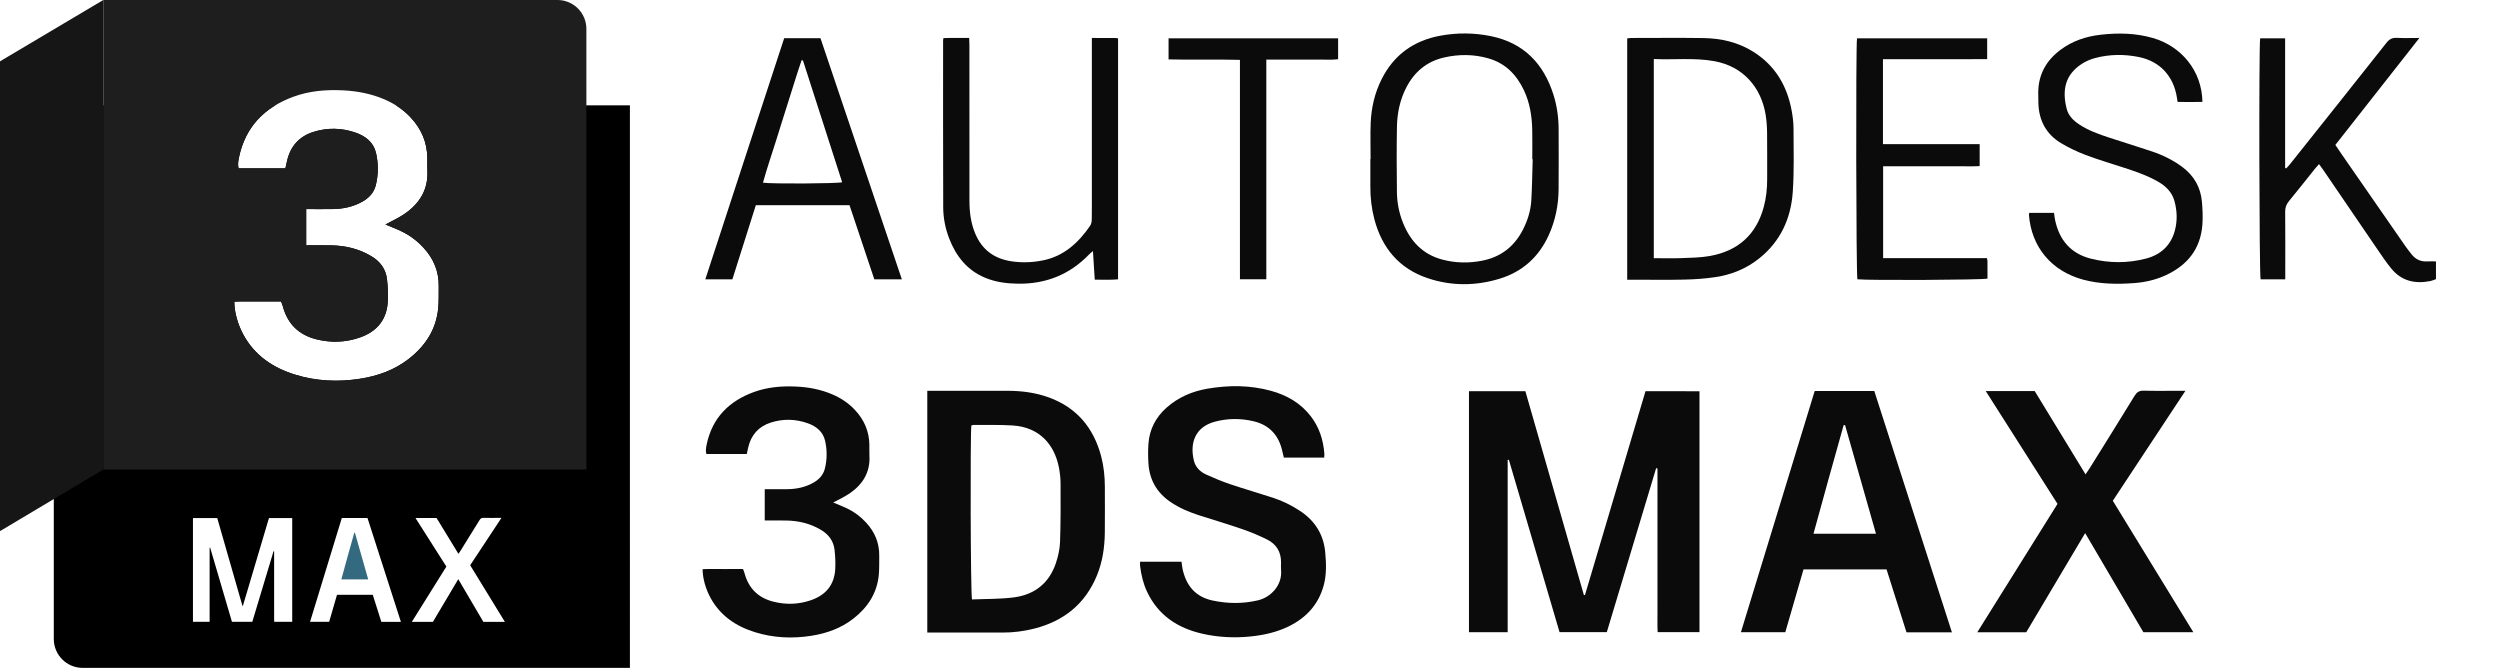 <svg xmlns="http://www.w3.org/2000/svg" id="Calque_1" viewBox="0 0 3891.91 1039.74"><defs><style>      .st0 {        fill: #1e1e1e;      }      .st1 {        fill: #346a80;      }      .st2 {        fill: #0b0b0b;      }      .st3 {        fill: #161616;      }    </style></defs><path class="st1" d="M551.55,829.24c-6.76,24.21-13.61,48.39-20.21,72.79h41.88c-6.98-24.5-13.85-48.66-20.73-72.82-.31.01-.63.02-.94.03Z"></path><path class="st2" d="M2645.7,609.07v375.03h-65.15c-.56-10.33-.19-20.88-.25-31.4-.07-10.67-.01-21.34-.01-32.02v-191.49c-.7-.09-1.4-.18-2.1-.26-25.53,84.86-51.07,169.73-76.77,255.17h-73.59c-26.19-89.1-52.54-178.72-78.89-268.34-.62.08-1.24.16-1.86.24v268.17h-60.25v-375.13h87.82c30.31,105.59,60.67,211.34,91.03,317.08.57.1,1.15.21,1.72.31,31.34-105.56,62.69-211.13,94.24-317.39,27.69.03,55.6.03,84.06.03Z"></path><path class="st2" d="M1443.58,608.37h29.1c32.33,0,64.66-.09,96.99.03,21.44.08,42.57,2.87,62.77,10.17,43.54,15.73,69.9,47.18,81.69,91.35,4.18,15.67,5.85,31.75,5.87,47.97.03,23.92.23,47.85-.06,71.77-.28,22.76-3.62,45.1-12.32,66.3-18.15,44.23-51.49,70.87-97.24,82.56-16.29,4.16-32.92,6.3-49.83,6.23-35.88-.13-71.77-.04-107.66-.04h-9.31c0-125.46,0-250.33,0-376.34ZM1512.18,662.37c-1.89,13.89-1.24,262.68,1,270.82,21.54-.95,43.63-.4,65.27-3.23,32-4.18,54.79-22,65.27-53.15,3.56-10.58,6.13-21.95,6.52-33.06,1.07-30.33.95-60.7.82-91.05-.04-8.66-1.05-17.45-2.78-25.94-6.88-33.76-29.2-61.72-71.76-64.41-20.27-1.28-40.66-.65-61-.84-.92,0-1.83.46-3.34.86Z"></path><path class="st2" d="M1774.82,874.47h64.53c.62,4.28.93,8.11,1.75,11.83,5.65,25.63,20.08,42.89,46.59,48.56,23.71,5.07,47.36,5.26,71.02-.39,19.28-4.6,37.68-23.14,35.62-46.81-.33-3.85-.11-7.76-.05-11.64.26-16.53-7.11-28.87-21.67-36.08-12.4-6.13-25.25-11.55-38.32-16.07-22.23-7.68-44.8-14.39-67.23-21.54-16.06-5.12-31.46-11.63-45.43-21.26-20.81-14.34-32.1-34.18-33.75-59.27-.68-10.29-.77-20.7-.03-30.98,1.62-22.66,11.51-41.49,28.5-56.47,18.19-16.03,39.81-25.23,63.39-29.26,33.12-5.66,66.29-5.64,98.95,3.34,24.55,6.75,45.89,18.94,61.77,39.44,13.3,17.17,19.57,36.92,21.24,58.33.14,1.85-.13,3.74-.24,6.15h-62.82c-.77-3.17-1.64-6.51-2.38-9.88-5.44-24.73-20.03-40.85-44.89-46.71-20.12-4.74-40.42-4.6-60.41.81-30.21,8.18-39.14,32.85-32.33,60.67,2.41,9.87,9.45,17.11,18.6,21.28,12.29,5.6,24.8,10.88,37.58,15.19,22.28,7.52,44.91,14,67.27,21.3,14.77,4.83,28.61,11.76,41.65,20.3,23.42,15.35,36.87,37.01,39.34,64.73,1.52,17.01,2.2,34.28-2.35,51.1-8.02,29.64-26.81,50.29-54.01,63.73-19.05,9.41-39.31,13.91-60.42,16.02-25.37,2.53-50.4,1.24-75.1-4.46-38.14-8.79-68.18-28.62-85.43-65.05-6.01-12.69-9.13-26.18-10.9-40.02-.28-2.11-.04-4.32-.04-6.89Z"></path><path class="st2" d="M2825.06,608.73h92.78c40.23,125.04,80.42,249.98,120.84,375.63h-70.72c-10.33-32.57-20.65-65.13-31.05-97.93h-129.29c-9.38,32.36-18.78,64.83-28.32,97.75h-69.1c38.3-125.19,76.48-250,114.86-375.45ZM2872.32,661.75c-.73.03-1.46.05-2.19.08-15.69,56.22-31.61,112.38-46.95,169.05h97.26c-16.19-56.91-32.16-113.02-48.12-169.13Z"></path><path class="st2" d="M3091.31,608.76h76.23c26.01,42.62,52.24,85.6,79.15,129.7,2.41-3.56,4.41-6.32,6.21-9.2,23.4-37.58,46.92-75.08,70-112.86,3.65-5.98,7.44-8.43,14.54-8.22,18.09.54,36.21.18,54.32.18h10.45c-38.3,57.99-75.42,114.21-113.06,171.21,41.58,67.87,83.17,135.74,125.37,204.64h-77.8c-29.71-50.58-59.77-101.77-90.62-154.28-30.95,52.07-61.26,103.09-91.71,154.33h-76.22c41.9-67.06,83.24-133.2,124.89-199.86-36.94-58.06-73.83-116.04-111.75-175.64Z"></path><path class="st2" d="M1162.55,706.73h-62.94c-1.45-5.29-.44-10.31.6-15.23,8.73-41.03,34.55-66.89,72.97-81.04,21.5-7.92,43.95-9.76,66.75-8.65,19.19.93,37.73,4.46,55.47,12,13.56,5.76,25.58,13.7,35.66,24.51,14.26,15.28,22.09,33.18,22.35,54.21.07,5.82-.18,11.65.11,17.46,1.24,25.01-10.16,43.61-29.87,57.44-8.35,5.86-17.87,10.07-26.55,14.87,6.84,2.89,14.57,5.79,21.98,9.36,11.16,5.38,20.89,12.79,29.31,21.94,13.51,14.68,20.69,31.79,20.37,51.86-.16,9.69.24,19.44-.64,29.06-2.62,28.8-17.19,51.01-39.53,68.46-19.3,15.07-41.71,23.05-65.61,26.8-29.43,4.61-58.73,3.3-87.26-5.48-29.68-9.13-54.24-25.52-69.59-53.54-7.67-13.99-12.34-30.7-12.33-44.67,10.39-.52,20.89-.17,31.38-.24,10.33-.06,20.66-.01,31.48-.01.84,2.22,1.8,4.19,2.35,6.27,6.28,23.68,21.25,38.58,45,44.55,19.93,5.01,39.74,4.33,59.11-2.52,22.62-7.99,35.78-23.85,37.14-48.14.56-9.94.07-20.05-1.04-29.95-1.54-13.68-9.04-23.88-20.85-30.98-16.77-10.09-35.08-14.44-54.46-14.75-10.92-.18-21.85-.03-33.39-.03v-48.74c12.34,0,24.22.14,36.1-.04,13.74-.21,26.89-3.04,39.04-9.73,9.18-5.05,16.01-12.2,18.54-22.53,3.51-14.33,3.54-28.92.24-43.22-3.28-14.22-13.85-22.44-26.83-27.09-19.08-6.84-38.77-7.22-58.01-.99-18.57,6.01-30.25,19.15-34.73,38.35-.71,3.17-1.39,6.32-2.32,10.43Z"></path><path d="M616.32,164c8.39,5.25,16.1,11.48,23.02,18.89,16.5,17.68,25.56,38.4,25.87,62.73.08,6.73-.21,13.48.13,20.2,1.44,28.94-11.76,50.46-34.57,66.48-9.67,6.78-20.68,11.66-30.73,17.2,7.92,3.34,16.86,6.7,25.43,10.84,12.91,6.23,24.17,14.8,33.92,25.39,15.63,16.99,23.95,36.78,23.58,60.02-.18,11.22.28,22.49-.74,33.63-3.04,33.33-19.89,59.03-45.74,79.22-22.33,17.45-48.26,26.68-75.93,31.01-34.06,5.34-67.96,3.82-100.98-6.34-34.35-10.57-62.77-29.53-80.53-61.95-8.87-16.19-14.28-35.53-14.27-51.7,12.02-.6,24.18-.2,36.31-.27,11.96-.07,23.91-.02,36.44-.02.98,2.57,2.09,4.85,2.72,7.26,7.27,27.4,24.6,44.65,52.07,51.56,23.07,5.8,45.98,5.01,68.4-2.92,26.18-9.25,41.41-27.6,42.98-55.71.65-11.5.08-23.2-1.21-34.66-1.79-15.84-10.46-27.63-24.13-35.86-19.41-11.67-40.6-16.71-63.02-17.07-12.64-.2-25.28-.04-38.65-.04v-56.4c14.28,0,28.03.17,41.77-.04,15.9-.24,31.11-3.52,45.18-11.26,10.62-5.84,18.52-14.11,21.45-26.07,4.06-16.59,4.1-33.47.28-50.01-3.8-16.45-16.03-25.96-31.05-31.35-22.08-7.91-44.86-8.36-67.13-1.14-21.49,6.96-35,22.16-40.19,44.38-.83,3.68-1.62,7.33-2.69,12.07h-72.83c-1.68-6.12-.51-11.93.7-17.63,7.8-36.67,27.41-62.87,56.42-80.44H83.74v830.74c0,24.85,20.15,45,45,45h851.87V164h-364.29ZM454.92,968.01h-28.05c-.24-4.45-.08-8.99-.11-13.52-.03-4.6-.01-9.19-.01-13.79v-82.46c-.3-.04-.6-.08-.9-.11-10.99,36.54-21.99,73.08-33.06,109.87h-31.69c-11.28-38.36-22.62-76.95-33.97-115.55-.27.03-.53.07-.8.1v115.47h-25.94v-161.52h37.81c13.05,45.47,26.12,91,39.19,136.53.25.05.49.09.74.14,13.5-45.45,26.99-90.91,40.58-136.67,11.93.03,23.95.03,36.21.03v161.48ZM593.67,968.12c-4.45-14.02-8.89-28.05-13.37-42.17h-55.67c-4.04,13.93-8.09,27.91-12.2,42.09h-29.75c16.5-53.9,32.94-107.64,49.46-161.66h39.95c17.32,53.84,34.63,107.64,52.03,161.74h-30.45ZM752.45,968.06c-12.79-21.78-25.74-43.82-39.02-66.43-13.32,22.42-26.38,44.39-39.49,66.45h-32.82c18.04-28.87,35.84-57.35,53.78-86.06-15.9-24.99-31.78-49.96-48.11-75.63h32.82c11.2,18.35,22.49,36.86,34.08,55.85,1.04-1.53,1.9-2.72,2.67-3.96,10.08-16.18,20.2-32.33,30.14-48.59,1.57-2.57,3.2-3.63,6.26-3.54,7.79.23,15.59.08,23.39.08h4.5c-16.49,24.97-32.47,49.18-48.68,73.72,17.9,29.23,35.81,58.45,53.98,88.11h-33.5Z"></path><path class="st2" d="M2533.17,435.44V59.76c2.5-.24,4.67-.63,6.85-.64,37.18-.03,74.37-.39,111.54.13,27.86.39,54.58,6.53,78.37,21.6,33.65,21.32,52.27,52.85,59.29,91.54,1.67,9.19,2.87,18.6,2.88,27.92.06,32.96,1.08,66.03-1.21,98.86-2.87,41.2-19.22,76.83-52.37,103.23-19.9,15.85-42.85,25.22-67.79,28.97-15.9,2.39-32.09,3.52-48.18,3.9-26.17.62-52.37.17-78.56.17-3.21,0-6.41,0-10.82,0ZM2574.58,91.9v310.04c14.81,0,28.98.42,43.11-.11,14.81-.56,29.81-.73,44.32-3.34,43.38-7.81,71.9-32.82,83.65-75.91,3.94-14.43,5.47-29.13,5.41-44.06-.09-23.91.18-47.82-.13-71.72-.12-9.33-.73-18.75-2.22-27.95-6.91-42.52-34.62-75.41-79.86-83.62-31.11-5.65-62.4-1.88-94.28-3.33Z"></path><path class="st2" d="M2133.7,247.61c0-18.74-.6-37.51.15-56.23.95-23.76,6.26-46.66,17-68.07,19.03-37.93,49.99-60.11,91.32-67.72,26.25-4.83,52.72-4.69,78.95.71,50.92,10.47,81.84,42.59,97.2,91.01,5.6,17.64,8.05,35.9,8.1,54.42.07,31.03.23,62.06-.05,93.09-.22,24.81-5.11,48.72-15.42,71.42-15.45,34.01-41.02,56.9-76.62,67.73-37.08,11.28-74.73,11.47-111.49-.81-44.58-14.89-71.47-46.97-83.32-92.04-4.37-16.64-6.29-33.62-6.21-50.83.07-14.22.01-28.44.01-42.67.14,0,.26,0,.38,0ZM2386.03,247.98c-.21,0-.43,0-.64-.02,0-15.19.25-30.38-.06-45.56-.44-21.47-3.71-42.45-13.04-62.07-11.48-24.14-28.9-41.98-55.17-49.47-22.75-6.49-45.8-6.68-68.9-1.39-26.95,6.16-46.11,22.07-58.75,46.35-10.06,19.32-14.4,40.15-14.77,61.61-.59,33.91-.44,67.85-.03,101.77.19,16.21,3.28,32.12,9.29,47.27,11.35,28.61,30.41,49.29,60.92,57.53,20.59,5.56,41.52,5.95,62.39,1.86,28.76-5.63,49.84-21.74,63.3-47.81,7.49-14.52,12.37-29.93,13.32-46.19,1.24-21.26,1.47-42.58,2.14-63.88Z"></path><path class="st2" d="M1699.76,59.1c12.94,0,24.23-.02,35.53.02,1.56,0,3.12.29,5.26.5v375.26c-11.91,1.12-23.67.37-36.3.49-.93-14.83-1.81-28.92-2.79-44.52-2.77,2.39-4.45,3.62-5.87,5.1-30.37,31.6-67.55,46.37-111.25,45.69-17.29-.27-34.13-2.43-50.18-9.01-28.49-11.68-45.86-33.68-56.63-61.67-5.98-15.55-9.12-31.81-9.18-48.32-.3-86.66-.16-173.32-.17-259.99,0-.64.18-1.27.49-3.31,12.78-.61,25.84-.09,40.1-.27.14,4.17.37,7.89.37,11.61.02,80.52-.01,161.04.04,241.56.01,17.56,2.05,34.76,8.93,51.2,10.7,25.57,29.81,39.5,57.11,43.44,16.25,2.35,32.19,1.7,48.14-1.48,32.96-6.56,55.51-27.53,73.8-54.05,1.99-2.89,2.43-7.27,2.49-10.98.26-16.16.11-32.33.11-48.5V71.66c0-3.82,0-7.64,0-12.56Z"></path><path class="st2" d="M3159.16,331.41h38.49c.61,4.19.94,8.01,1.75,11.72,6.72,30.77,24.38,51.62,55.45,59.51,28.69,7.28,57.63,7.31,86.25-.17,22.59-5.91,38.23-20.28,44.5-42.99,4.27-15.45,3.76-31.49-.62-46.96-3.9-13.8-13.74-23.14-25.93-30.05-16.94-9.61-35.28-15.78-53.71-21.77-19.62-6.38-39.45-12.24-58.72-19.54-13.2-5-26.15-11.17-38.24-18.45-22.73-13.68-34.04-34.66-35.07-61.14-.23-5.81-.29-11.64-.26-17.45.16-28.31,12.62-50.23,35.04-66.84,18.38-13.61,39.41-20.6,61.85-23.18,27.45-3.15,54.79-2.67,81.63,5.09,44.24,12.79,76.27,50.92,77.1,99.42-12.72.35-25.44.23-38.65.04-.47-2.93-.83-5.08-1.17-7.22-5.22-32.95-26.38-55.94-58.96-62.61-22.71-4.65-45.67-4.44-68.19,1.5-7.36,1.94-14.75,5.11-21.1,9.28-25.81,16.95-30.65,40.74-23.28,69.77,2.62,10.32,9.9,17.88,18.79,23.87,14.65,9.85,31.06,15.65,47.62,21.08,22.04,7.22,44.23,14.01,66.22,21.38,16.91,5.66,32.84,13.45,47.23,24.13,18.45,13.69,28.89,32.05,30.77,54.85.98,11.87,1.54,23.93.58,35.77-3.02,37.39-23.45,62.52-56.89,77.98-15.74,7.27-32.47,11.07-49.53,12.31-26.47,1.92-52.92,1.61-78.91-5.33-49.38-13.19-80.9-50.73-84.66-101.24-.03-.63.28-1.26.62-2.76Z"></path><path class="st2" d="M3792.23,406.92v27.67c-3.03,1.04-5.9,2.41-8.92,3-23.56,4.59-44.49.02-60.32-19.14-7.8-9.44-14.66-19.68-21.59-29.8-28.29-41.32-56.44-82.74-84.65-124.11-1.96-2.87-4.08-5.63-6.56-9.05-2.43,2.73-4.39,4.75-6.14,6.93-13.54,16.89-26.9,33.94-40.66,50.66-4.13,5.02-5.98,10.03-5.91,16.62.32,31.35.14,62.71.14,94.07v11.04h-38.4c-2.09-6.58-2.84-360.1-.69-375.11h38.87v201.67c.55.29,1.1.57,1.64.86,1.98-2.2,4.08-4.31,5.92-6.62,50.13-62.95,100.32-125.85,150.21-188.99,4.51-5.71,9.03-8.07,16.21-7.68,10.9.59,21.86.16,35.07.16-44.05,56.57-87.65,111.14-130.86,166.5,3.41,5.05,6.59,9.87,9.88,14.62,32.93,47.54,65.87,95.08,98.86,142.59,3.13,4.51,6.5,8.85,9.93,13.14,6.03,7.52,13.75,11.48,23.59,11.02,4.47-.22,8.96-.05,14.38-.05Z"></path><path class="st2" d="M1220.79,59.49h56.51c42.1,124.77,84.25,249.67,126.67,375.38h-42.85c-12.85-38.41-25.73-76.9-38.63-115.45h-145.84c-12.11,38.29-24.25,76.67-36.51,115.44h-42.14c40.72-125.24,81.76-249.8,122.79-375.37ZM1250.03,94.13c-.7-.14-1.41-.28-2.11-.42-7.18,20.72-13.38,41.78-20.11,62.65-6.93,21.49-13.52,43.09-20.31,64.63-6.64,21.06-13.83,41.97-19.75,63.42,13.41,2.03,115.86,1.45,123.29-.69-20.33-63.21-40.67-126.4-61.01-189.59Z"></path><path class="st2" d="M2931.32,92.11v132.31h150.55v34.14c-9.77.67-19.68.2-29.56.29-10.02.09-20.05.02-30.07.02h-90.66v143.03h161.67c.4,2.4.77,3.62.77,4.84.05,9.03.03,18.07.03,26.95-7.28,2.17-184.31,3-202.54,1.09-1.96-6.83-2.59-361.67-.59-375.13h202.63v32.43c-13.36.1-26.8.03-40.23.05-13.58.01-27.16,0-40.74,0h-39.77c-13.52-.02-27.05-.02-41.49-.02Z"></path><path class="st2" d="M2083.12,59.64v32.56c-9.21,1.26-18.48.44-27.68.58-9.37.14-18.75.03-28.13.03h-55.95v341.95h-41.06V93.2c-37.41-1.06-74.02.25-111.12-.75v-32.82c87.82,0,175.3,0,263.94,0Z"></path><path class="st0" d="M867.87,0H160.78v730.96h752.09V45c0-24.85-20.15-45-45-45ZM682.22,479.38c-3.04,33.33-19.89,59.03-45.74,79.22-22.33,17.45-48.26,26.68-75.93,31.01-34.06,5.34-67.96,3.82-100.98-6.34-34.35-10.57-62.77-29.53-80.53-61.95-8.87-16.19-14.28-35.53-14.27-51.7,12.02-.6,24.18-.2,36.31-.27,11.96-.07,23.91-.02,36.44-.02.98,2.57,2.09,4.85,2.72,7.26,7.27,27.4,24.6,44.65,52.07,51.56,23.07,5.8,45.98,5.01,68.4-2.92,26.18-9.25,41.41-27.6,42.98-55.71.65-11.5.08-23.2-1.21-34.66-1.79-15.84-10.46-27.63-24.13-35.86-19.41-11.67-40.6-16.71-63.02-17.07-12.64-.2-25.28-.04-38.65-.04v-56.4c14.28,0,28.03.17,41.77-.04,15.9-.24,31.11-3.52,45.18-11.26,10.62-5.84,18.52-14.11,21.45-26.07,4.06-16.59,4.1-33.47.28-50.01-3.8-16.45-16.03-25.96-31.05-31.35-22.08-7.91-44.86-8.36-67.13-1.14-21.49,6.96-35,22.16-40.19,44.38-.83,3.68-1.62,7.33-2.69,12.07h-72.83c-1.68-6.12-.51-11.93.7-17.63,10.1-47.48,39.98-77.41,84.45-93.79,24.88-9.17,50.86-11.29,77.25-10.01,22.21,1.08,43.67,5.16,64.19,13.89,15.69,6.67,29.6,15.86,41.27,28.36,16.5,17.68,25.56,38.4,25.87,62.73.08,6.73-.21,13.48.13,20.2,1.44,28.94-11.76,50.46-34.57,66.48-9.67,6.78-20.68,11.66-30.73,17.2,7.92,3.34,16.86,6.7,25.43,10.84,12.91,6.23,24.17,14.8,33.92,25.39,15.63,16.99,23.95,36.78,23.58,60.02-.18,11.22.28,22.49-.74,33.63Z"></path><g id="Calque_3"><polygon class="st3" points="160.78 0 0 95.48 0 826.83 160.78 730.96 160.78 0"></polygon></g></svg>